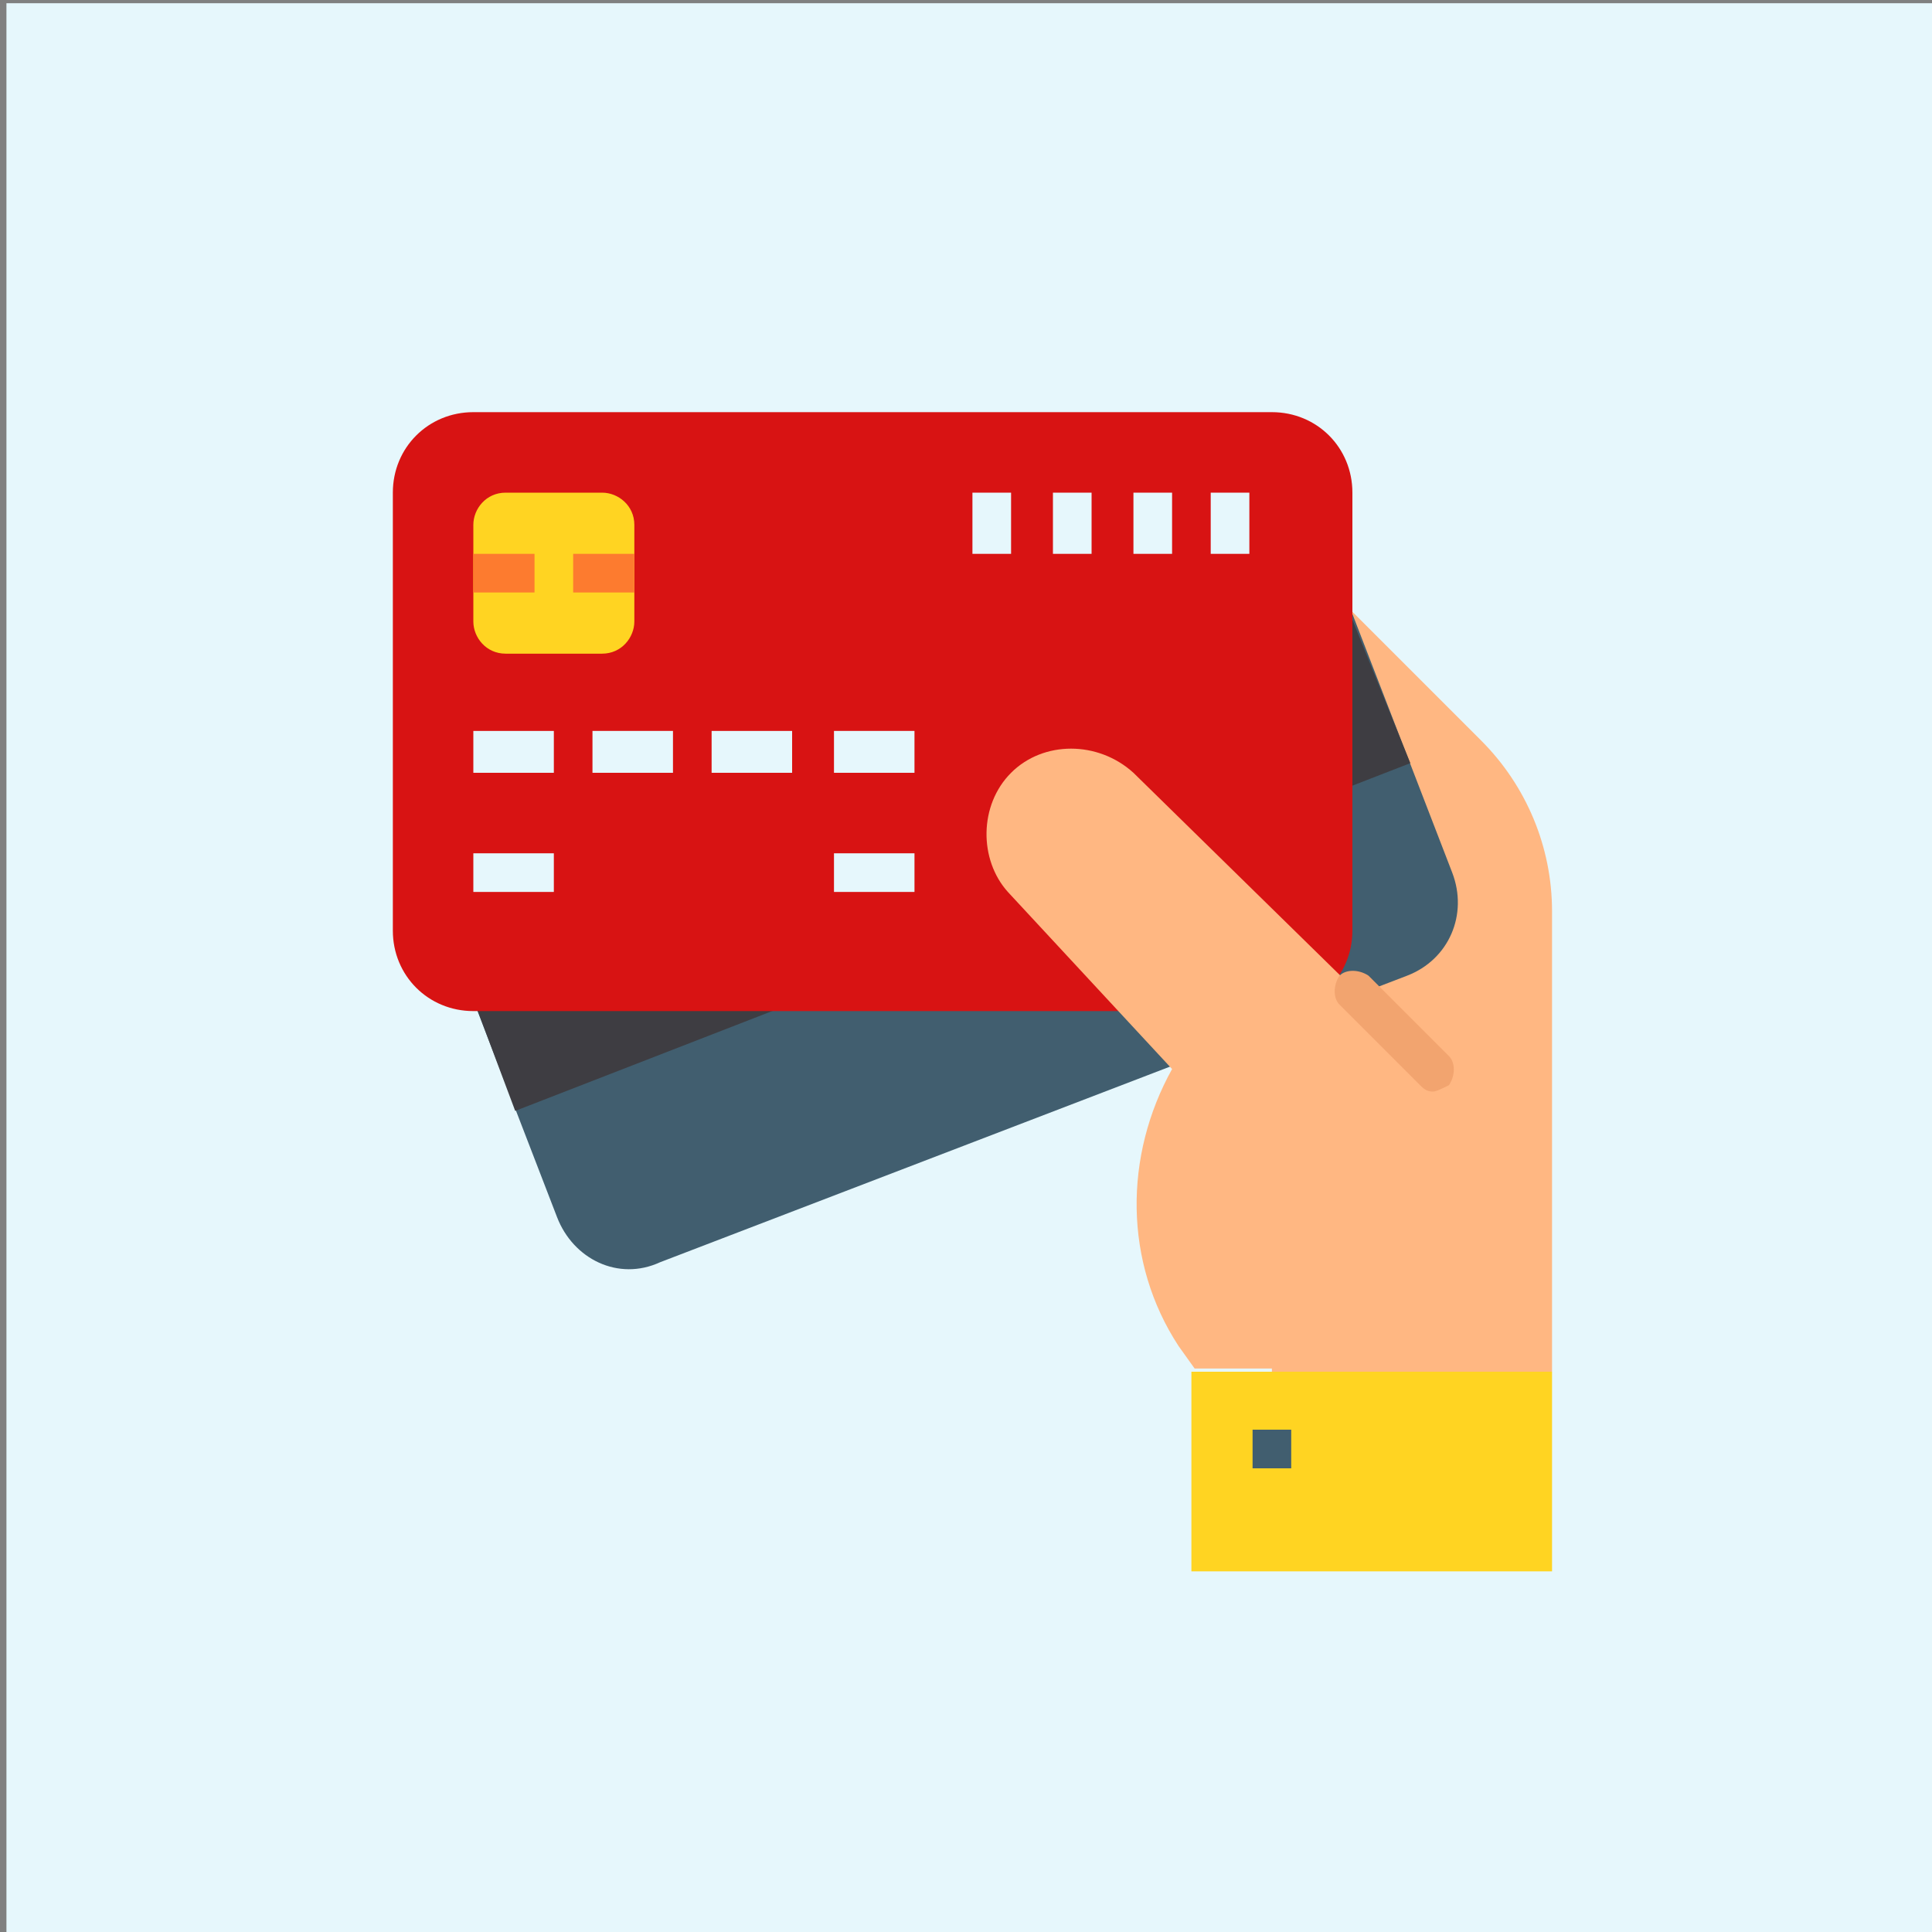 <?xml version="1.0" encoding="utf-8"?>
<!-- Generator: Adobe Illustrator 25.4.1, SVG Export Plug-In . SVG Version: 6.00 Build 0)  -->
<svg version="1.1" id="Layer_1" xmlns="http://www.w3.org/2000/svg" xmlns:xlink="http://www.w3.org/1999/xlink" x="0px" y="0px"
	 width="60px" height="60px" viewBox="0 0 60 60" style="enable-background:new 0 0 60 60;" xml:space="preserve">
<rect x="0" y="0" width="60" height="60" fill="#808080" stroke="none"/>
<style type="text/css">
	.st0{fill:#E6F7FC;}
	.st1{fill:#FFB782;}
	.st2{fill:#415E6F;}
	.st3{fill:#3E3D42;}
	.st4{fill:#D81313;}
	.st5{fill:#FFD422;}
	.st6{fill:#FD7B2F;}
	.st7{fill:#F2A46F;}
</style>
<rect x="0.2" y="0.1" class="st0" width="60" height="60"/>
<path class="st1" d="M46,23l-6.5-6.5v26.1h8.7V28.3C48.2,26.3,47.4,24.4,46,23z"/>
<path class="st2" d="M17.3,37.8l-4.9-12.7c-0.5-1.3,0.1-2.7,1.4-3.2L37,13c1.3-0.5,2.7,0.1,3.2,1.4l4.9,12.7
	c0.5,1.3-0.1,2.7-1.4,3.2l-23.2,8.9C19.2,39.8,17.8,39.1,17.3,37.8z"/>
<path class="st3" d="M41.9,19L14.2,29.7l1.8,4.8l27.8-10.8L41.9,19z"/>
<path class="st4" d="M12.2,28.9V15.3c0-1.4,1.1-2.5,2.5-2.5h24.8c1.4,0,2.5,1.1,2.5,2.5v13.6c0,1.4-1.1,2.5-2.5,2.5H14.7
	C13.3,31.4,12.2,30.3,12.2,28.9z"/>
<path class="st0" d="M14.7,22.7h2.5V24h-2.5V22.7z"/>
<path class="st0" d="M14.7,26.5h2.5v1.2h-2.5V26.5z"/>
<path class="st0" d="M25.9,26.5h2.5v1.2h-2.5V26.5z"/>
<path class="st0" d="M18.4,22.7h2.5V24h-2.5V22.7z"/>
<path class="st0" d="M22.1,22.7h2.5V24h-2.5V22.7z"/>
<path class="st0" d="M25.9,22.7h2.5V24h-2.5V22.7z"/>
<path class="st0" d="M37.6,15.3h1.2v1.9h-1.2V15.3z"/>
<path class="st0" d="M35.2,15.3h1.2v1.9h-1.2V15.3z"/>
<path class="st0" d="M32.7,15.3h1.2v1.9h-1.2V15.3z"/>
<path class="st0" d="M30.2,15.3h1.2v1.9h-1.2V15.3z"/>
<path class="st5" d="M37,42.6h11.2v6.2H37V42.6z"/>
<path class="st1" d="M35.2,24c-1.1-1-2.8-1-3.8,0c-1,1-1,2.7-0.1,3.7l5.1,5.5c-1.5,2.7-1.5,6,0.2,8.6l0.5,0.7h8.1v-8.7L35.2,24z"/>
<path class="st2" d="M38.9,44.4h1.2v1.2h-1.2V44.4z"/>
<path class="st5" d="M14.7,19.3v-3c0-0.5,0.4-1,1-1h3c0.5,0,1,0.4,1,1v3c0,0.5-0.4,1-1,1h-3C15.1,20.3,14.7,19.8,14.7,19.3z"/>
<path class="st6" d="M14.7,17.2h1.9v1.2h-1.9V17.2z"/>
<path class="st6" d="M17.8,17.2h1.9v1.2h-1.9V17.2z"/>
<path class="st7" d="M44.5,33.9c-0.2,0-0.3-0.1-0.4-0.2l-2.5-2.5c-0.2-0.2-0.2-0.6,0-0.9c0.2-0.2,0.6-0.2,0.9,0l2.5,2.5
	c0.2,0.2,0.2,0.6,0,0.9C44.8,33.8,44.6,33.9,44.5,33.9z"/>
</svg>
